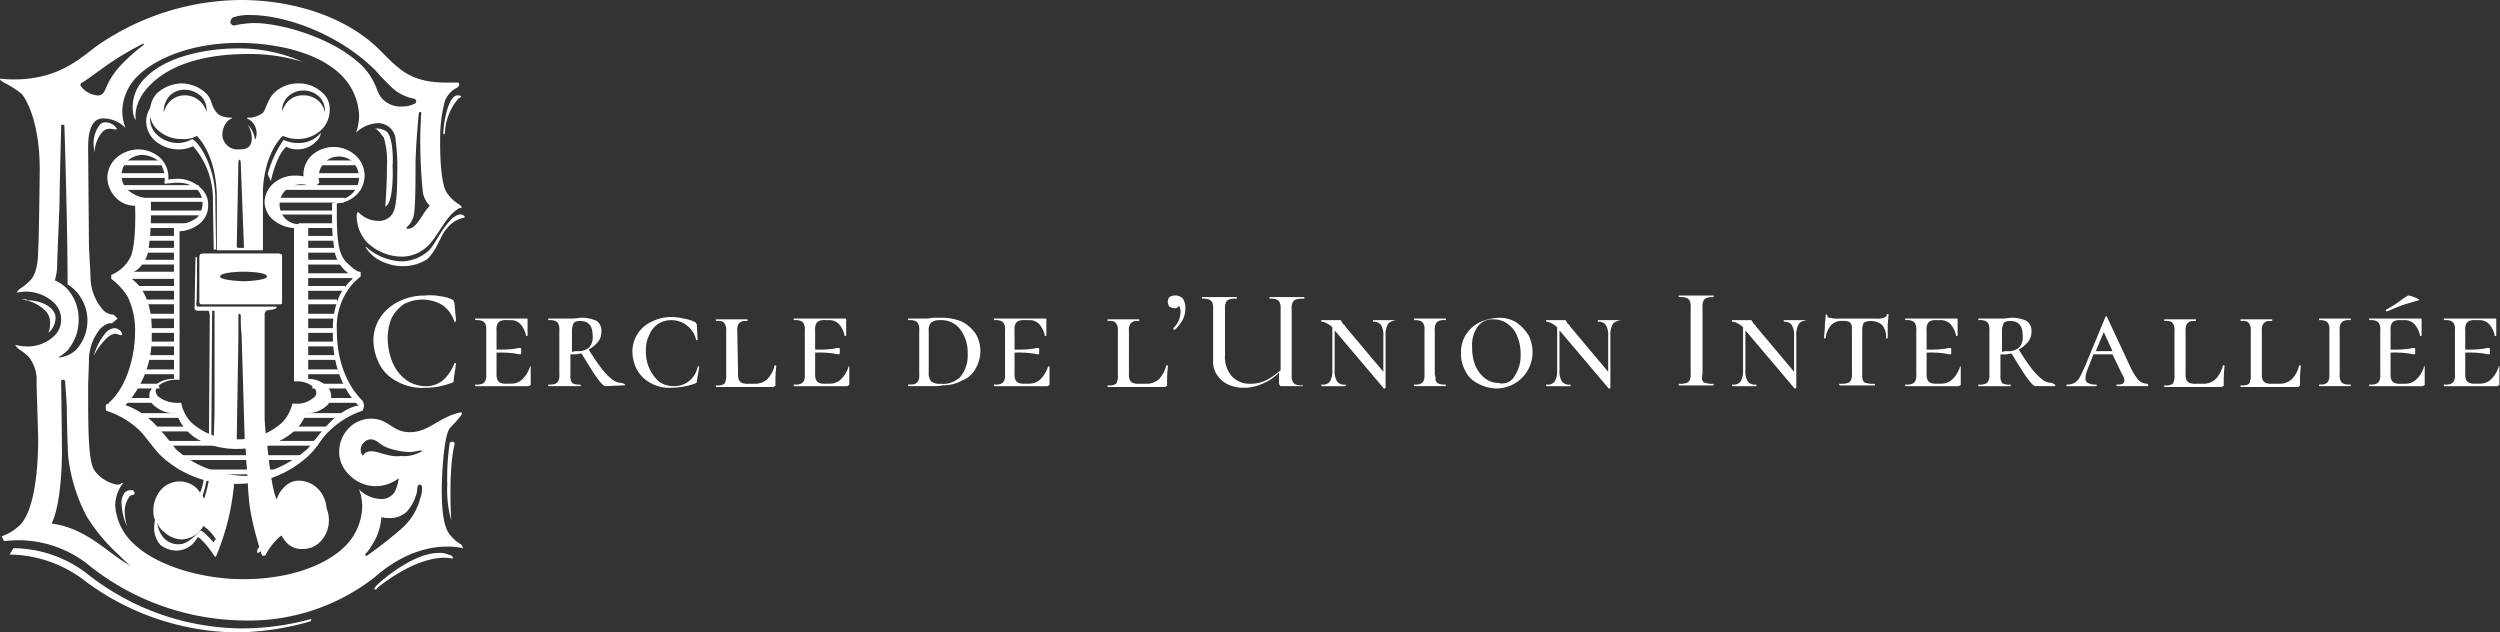 <svg id="D_x5F_NAV" xmlns="http://www.w3.org/2000/svg" width="307.943" height="77.897" viewBox="0 0 307.943 77.897">
  <rect x="0" y="0" width="307.943" height="77.897" fill="#333333" stroke="none"/>
  <g id="Groupe_263" data-name="Groupe 263" transform="translate(45.994 36.364)">
    <path id="Tracé_345" data-name="Tracé 345" d="M55.318,37.3a3.837,3.837,0,0,1,1.37.391.21.21,0,0,1,.2.2c0,.1.1.1.1.294l.2,2.153-.1.1h-.1a3.993,3.993,0,0,0-1.468-2.055,4.842,4.842,0,0,0-4.8-.1,4.871,4.871,0,0,0-1.468,1.664,6.411,6.411,0,0,0-.489,2.447,7.975,7.975,0,0,0,.587,3.034,5.314,5.314,0,0,0,1.664,2.153,4.218,4.218,0,0,0,2.349.783,3.335,3.335,0,0,0,2.153-.685,5.221,5.221,0,0,0,1.468-2.153h.2l-.294,2.055c0,.2,0,.294-.1.294a.342.342,0,0,1-.2.1,9.142,9.142,0,0,1-3.327.587,6.261,6.261,0,0,1-3.523-.881,4.813,4.813,0,0,1-2.055-2.153A6.666,6.666,0,0,1,47,42.777a5.178,5.178,0,0,1,.881-2.936,5.754,5.754,0,0,1,2.349-1.957,6.959,6.959,0,0,1,3.132-.685A6.244,6.244,0,0,1,55.318,37.3Z" transform="translate(-47 -37.159)" fill="#fff"/>
    <path id="Tracé_346" data-name="Tracé 346" d="M66.65,45.972h0v2.153c0,.1,0,.2-.1.2a.342.342,0,0,1-.2.1H59.9a.1.1,0,0,1-.1-.1c0-.1,0-.1.1-.1a1.683,1.683,0,0,0,.783-.1.764.764,0,0,0,.391-.391,1.682,1.682,0,0,0,.1-.783V41.568a1.682,1.682,0,0,0-.1-.783.764.764,0,0,0-.391-.391,1.683,1.683,0,0,0-.783-.1.1.1,0,0,1-.1-.1c0-.1,0-.1.1-.1h6.165c.1,0,.2,0,.2.1v1.957a.1.1,0,0,1-.1.1c-.1,0-.1,0-.1-.1a3.022,3.022,0,0,0-.685-1.37,1.62,1.62,0,0,0-1.272-.489h-.391a1.682,1.682,0,0,0-.783.1.764.764,0,0,0-.391.391,1.682,1.682,0,0,0-.1.783v2.349a13.234,13.234,0,0,0,2.251-.1,3.129,3.129,0,0,1,.685-.1c.1,0,.1.1.1.391s0,.391-.1.391a3.128,3.128,0,0,1-.685-.1,12.614,12.614,0,0,0-2.251-.1v2.544a1.908,1.908,0,0,0,.1.783.764.764,0,0,0,.391.391,1.682,1.682,0,0,0,.783.1H64.3a1.932,1.932,0,0,0,1.37-.587,3.685,3.685,0,0,0,.881-1.468A.1.1,0,0,1,66.65,45.972Z" transform="translate(-47.274 -37.222)" fill="#fff"/>
    <path id="Tracé_347" data-name="Tracé 347" d="M78.492,48.318h0l-2.447.1c-.2,0-.587-.391-1.076-1.076S73.893,45.676,73.11,44.4c-.294,0-.489.1-.783.1H71.74v2.544a1.682,1.682,0,0,0,.1.783q.147.294.294.294a1.682,1.682,0,0,0,.783.1.1.1,0,0,1,.1.1c0,.1,0,.1-.1.1H69.1a.1.1,0,0,1-.1-.1c0-.1,0-.1.1-.1a1.682,1.682,0,0,0,.783-.1.764.764,0,0,0,.391-.391,1.683,1.683,0,0,0,.1-.783V41.566a1.683,1.683,0,0,0-.1-.783.764.764,0,0,0-.391-.391,1.682,1.682,0,0,0-.783-.1.1.1,0,0,1-.1-.1c0-.1,0-.1.1-.1h2.936c.391,0,.783-.1,1.076-.1a4.394,4.394,0,0,1,1.859.391,1.454,1.454,0,0,1,.587,1.272,1.967,1.967,0,0,1-.391,1.272,3.916,3.916,0,0,1-1.174.979,25.338,25.338,0,0,0,1.664,2.447,7.719,7.719,0,0,0,1.272,1.272,1.881,1.881,0,0,0,1.174.391C78.492,48.22,78.492,48.22,78.492,48.318ZM72.621,44.11a2.026,2.026,0,0,0,1.468-.489,1.913,1.913,0,0,0,.391-1.37c0-1.272-.489-1.859-1.566-1.859-.391,0-.685.1-.783.294a2.1,2.1,0,0,0-.2.979v2.544A1.665,1.665,0,0,1,72.621,44.11Z" transform="translate(-47.471 -37.219)" fill="#fff"/>
    <path id="Tracé_348" data-name="Tracé 348" d="M85.961,40.1a4.845,4.845,0,0,1,1.272.391c.1,0,.1.1.2.1a.3.3,0,0,0,.1.2l.1,1.859a.1.1,0,0,1-.1.1c-.1,0-.1,0-.1-.1A3.119,3.119,0,0,0,84.3,40.291a2.957,2.957,0,0,0-1.566.489,3.074,3.074,0,0,0-1.076,1.37,4.121,4.121,0,0,0-.391,1.957,4.813,4.813,0,0,0,.391,2.055,5.117,5.117,0,0,0,1.174,1.664,3.105,3.105,0,0,0,1.957.587,2.882,2.882,0,0,0,2.838-2.349l.1-.1c.1,0,.1,0,.1.1l-.294,1.761c0,.1,0,.2-.1.2a.342.342,0,0,1-.2.1,9.092,9.092,0,0,1-2.838.489,4.754,4.754,0,0,1-2.74-.685,4.222,4.222,0,0,1-1.566-1.664,5.259,5.259,0,0,1-.489-2.055,4.026,4.026,0,0,1,2.349-3.719A5.305,5.305,0,0,1,84.4,39.9,7.606,7.606,0,0,1,85.961,40.1Z" transform="translate(-47.697 -37.217)" fill="#fff"/>
    <path id="Tracé_349" data-name="Tracé 349" d="M92.84,46.855a1.907,1.907,0,0,0,.1.783.764.764,0,0,0,.391.391,1.908,1.908,0,0,0,.783.1H94.9a2.222,2.222,0,0,0,1.566-.587,3.848,3.848,0,0,0,.881-1.664s0-.1.1,0c.1,0,.1,0,.1.1a16.588,16.588,0,0,0-.1,2.251c0,.1,0,.2-.1.2a.342.342,0,0,1-.2.1H90.2a.1.1,0,0,1-.1-.1c0-.1,0-.1.1-.1a1.682,1.682,0,0,0,.783-.1c.2-.1.294-.2.294-.391a1.682,1.682,0,0,0,.1-.783V41.668a1.682,1.682,0,0,0-.1-.783,1.351,1.351,0,0,0-.294-.391,1.682,1.682,0,0,0-.783-.1.1.1,0,0,1-.1-.1c0-.1,0-.1.1-.1h3.817v.2c-.391,0-.685,0-.783.1a.764.764,0,0,0-.391.391,1.682,1.682,0,0,0-.1.783l.1,5.187Z" transform="translate(-47.922 -37.224)" fill="#fff"/>
    <path id="Tracé_350" data-name="Tracé 350" d="M106.75,45.972h0v2.153c0,.1,0,.2-.1.2a.342.342,0,0,1-.2.1H100a.1.1,0,0,1-.1-.1c0-.1,0-.1.1-.1a1.683,1.683,0,0,0,.783-.1.764.764,0,0,0,.391-.391,1.682,1.682,0,0,0,.1-.783V41.568a1.682,1.682,0,0,0-.1-.783.764.764,0,0,0-.391-.391,1.683,1.683,0,0,0-.783-.1.1.1,0,0,1-.1-.1c0-.1,0-.1.1-.1h6.165c.1,0,.2,0,.2.1v1.957a.1.1,0,0,1-.1.1c-.1,0-.1,0-.1-.1a3.022,3.022,0,0,0-.685-1.37,1.62,1.62,0,0,0-1.272-.489h-.391a1.683,1.683,0,0,0-.783.1.764.764,0,0,0-.391.391,1.682,1.682,0,0,0-.1.783v2.349a13.234,13.234,0,0,0,2.251-.1,3.128,3.128,0,0,1,.685-.1c.1,0,.1.1.1.391s0,.391-.1.391a3.128,3.128,0,0,1-.685-.1,12.614,12.614,0,0,0-2.251-.1v2.544a1.908,1.908,0,0,0,.1.783.764.764,0,0,0,.391.391,1.682,1.682,0,0,0,.783.1h.587a1.932,1.932,0,0,0,1.37-.587,3.685,3.685,0,0,0,.881-1.468C106.652,45.972,106.652,45.972,106.75,45.972Z" transform="translate(-48.132 -37.222)" fill="#fff"/>
    <path id="Tracé_351" data-name="Tracé 351" d="M117.432,48.416H114.4a.1.1,0,0,1-.1-.1c0-.1,0-.1.1-.1.391,0,.685,0,.783-.1a.764.764,0,0,0,.391-.391,1.682,1.682,0,0,0,.1-.783V41.566a1.682,1.682,0,0,0-.1-.783.764.764,0,0,0-.391-.391,1.682,1.682,0,0,0-.783-.1.1.1,0,0,1-.1-.1c0-.1,0-.1.1-.1h1.859a4.014,4.014,0,0,0,1.076-.1h1.076a6.545,6.545,0,0,1,2.544.489,4.871,4.871,0,0,1,1.664,1.468,4.241,4.241,0,0,1,0,4.306,3.073,3.073,0,0,1-1.664,1.468,4.649,4.649,0,0,1-2.349.587A4.387,4.387,0,0,1,117.432,48.416Zm3.327-1.174a4.108,4.108,0,0,0,.881-2.838,4.756,4.756,0,0,0-.881-2.936,2.908,2.908,0,0,0-2.544-1.174,1.574,1.574,0,0,0-1.076.294,1.3,1.3,0,0,0-.294.979v5.187a1.574,1.574,0,0,0,.294,1.076,1.7,1.7,0,0,0,1.174.294A2.923,2.923,0,0,0,120.759,47.242Z" transform="translate(-48.44 -37.219)" fill="#fff"/>
    <path id="Tracé_352" data-name="Tracé 352" d="M131.95,45.972h0v2.153c0,.1,0,.2-.1.2a.342.342,0,0,1-.2.1H125.2a.1.1,0,0,1-.1-.1c0-.1,0-.1.1-.1a1.683,1.683,0,0,0,.783-.1.764.764,0,0,0,.391-.391,1.683,1.683,0,0,0,.1-.783V41.568a1.683,1.683,0,0,0-.1-.783.764.764,0,0,0-.391-.391,1.683,1.683,0,0,0-.783-.1.1.1,0,0,1-.1-.1c0-.1,0-.1.1-.1h6.165c.1,0,.2,0,.2.1v1.957a.1.1,0,0,1-.1.1c-.1,0-.1,0-.1-.1a3.023,3.023,0,0,0-.685-1.37,1.62,1.62,0,0,0-1.272-.489h-.489a1.683,1.683,0,0,0-.783.1.764.764,0,0,0-.391.391,1.683,1.683,0,0,0-.1.783v2.349a13.234,13.234,0,0,0,2.251-.1,3.128,3.128,0,0,1,.685-.1c.1,0,.1.1.1.391s0,.391-.1.391a3.128,3.128,0,0,1-.685-.1,12.614,12.614,0,0,0-2.251-.1v2.544a1.908,1.908,0,0,0,.1.783.764.764,0,0,0,.391.391,1.682,1.682,0,0,0,.783.1h.587a1.932,1.932,0,0,0,1.37-.587,3.685,3.685,0,0,0,.881-1.468C131.852,45.972,131.852,45.972,131.95,45.972Z" transform="translate(-48.671 -37.222)" fill="#fff"/>
    <path id="Tracé_353" data-name="Tracé 353" d="M142.042,46.855a1.907,1.907,0,0,0,.1.783.764.764,0,0,0,.391.391,1.908,1.908,0,0,0,.783.1h.881a2.222,2.222,0,0,0,1.566-.587,3.848,3.848,0,0,0,.881-1.664s0-.1.1,0c.1,0,.1,0,.1.1a16.585,16.585,0,0,0-.1,2.251c0,.1,0,.2-.1.2a.342.342,0,0,1-.2.1H139.5a.1.1,0,0,1-.1-.1c0-.1,0-.1.1-.1a1.683,1.683,0,0,0,.783-.1c.2-.1.294-.2.294-.391a1.683,1.683,0,0,0,.1-.783V41.668a1.683,1.683,0,0,0-.1-.783,1.352,1.352,0,0,0-.294-.391,1.682,1.682,0,0,0-.783-.1.1.1,0,0,1-.1-.1c0-.1,0-.1.1-.1h3.817v.2c-.391,0-.685,0-.783.1a.764.764,0,0,0-.391.391,1.682,1.682,0,0,0-.1.783Z" transform="translate(-48.977 -37.224)" fill="#fff"/>
    <path id="Tracé_354" data-name="Tracé 354" d="M148.859,37.591a2.087,2.087,0,0,1,.294,1.174,3.126,3.126,0,0,1-.294,1.37,5.549,5.549,0,0,1-.979,1.272h-.1a.1.1,0,0,1-.1-.1v-.1a2.816,2.816,0,0,0,.881-2.055,1.14,1.14,0,0,0-.2-.685.592.592,0,0,1-.587.294,1.391,1.391,0,0,1-.587-.2.979.979,0,0,1,0-1.174,1.414,1.414,0,0,1,.685-.2A1.3,1.3,0,0,1,148.859,37.591Z" transform="translate(-49.139 -37.159)" fill="#fff"/>
    <path id="Tracé_355" data-name="Tracé 355" d="M163.728,48.263c0,.1,0,.1-.1.1h-2.447c-.2,0-.294,0-.294-.1a.428.428,0,0,1-.1-.294V46.7a6.277,6.277,0,0,1-2.055,1.37,5.333,5.333,0,0,1-2.153.489,4.539,4.539,0,0,1-2.055-.391,3.254,3.254,0,0,1-1.37-1.174,2.954,2.954,0,0,1-.489-1.859V38.868a1.682,1.682,0,0,0-.1-.783.764.764,0,0,0-.391-.391,2.172,2.172,0,0,0-.881-.1v-.2h4.208a.1.1,0,0,1,.1.1c0,.1,0,.1-.1.1a2.172,2.172,0,0,0-.881.1.764.764,0,0,0-.391.391,1.682,1.682,0,0,0-.1.783v5.676a3.589,3.589,0,0,0,.881,2.642,2.948,2.948,0,0,0,2.251.881,4.241,4.241,0,0,0,1.859-.391,9.021,9.021,0,0,0,1.859-1.272V38.868a1.681,1.681,0,0,0-.1-.783.764.764,0,0,0-.391-.391,2.172,2.172,0,0,0-.881-.1v-.2h4.208a.1.1,0,0,1,.1.1c0,.1,0,.1-.1.1a2.727,2.727,0,0,0-.979.1.764.764,0,0,0-.391.391,1.683,1.683,0,0,0-.1.783V46.99a1.683,1.683,0,0,0,.1.783.764.764,0,0,0,.391.391,2.172,2.172,0,0,0,.881.1Z" transform="translate(-49.231 -37.164)" fill="#fff"/>
    <path id="Tracé_356" data-name="Tracé 356" d="M175.5,40.3h0c-.489.1-.783.2-.979.489a2.592,2.592,0,0,0-.294,1.37v6.459l-.1.1h-.1l-5.969-7.046-.1-.1v4.893a2.369,2.369,0,0,0,.294,1.37,1.031,1.031,0,0,0,.979.391.1.1,0,0,1,.1.1c0,.1,0,.1-.1.1H166.4a.1.1,0,0,1-.1-.1c0-.1,0-.1.1-.1a1.031,1.031,0,0,0,.979-.391,2.592,2.592,0,0,0,.294-1.37V41.178a2.259,2.259,0,0,0-.685-.489,1.391,1.391,0,0,0-.587-.2.1.1,0,0,1-.1-.1c0-.1,0-.1.1-.1h2.153c.1,0,.2,0,.2.1.1.1.1.2.2.294,0,.1.1.1.2.2s.1.2.2.294l4.6,5.48v-4.4a2.368,2.368,0,0,0-.294-1.37,1.031,1.031,0,0,0-.979-.391v-.2H175.5Z" transform="translate(-49.552 -37.223)" fill="#fff"/>
    <path id="Tracé_357" data-name="Tracé 357" d="M180.642,47.733a.764.764,0,0,0,.391.391,1.908,1.908,0,0,0,.783.1.1.1,0,0,1,.1.1c0,.1,0,.1-.1.1H178v-.2c.391,0,.685,0,.783-.1a.764.764,0,0,0,.391-.391,1.683,1.683,0,0,0,.1-.783V41.568a1.683,1.683,0,0,0-.1-.783.764.764,0,0,0-.391-.391,1.908,1.908,0,0,0-.783-.1v-.2h3.817a.1.1,0,0,1,.1.1c0,.1,0,.1-.1.1a1.683,1.683,0,0,0-.783.1.764.764,0,0,0-.391.391,1.682,1.682,0,0,0-.1.783V46.95A2.754,2.754,0,0,1,180.642,47.733Z" transform="translate(-49.803 -37.222)" fill="#fff"/>
    <path id="Tracé_358" data-name="Tracé 358" d="M185.857,48.025a3.247,3.247,0,0,1-1.468-1.566,4.1,4.1,0,0,1-.489-2.153,3.9,3.9,0,0,1,.685-2.349,4.189,4.189,0,0,1,1.761-1.468A6.216,6.216,0,0,1,188.6,40a3.946,3.946,0,0,1,2.153.587,5.6,5.6,0,0,1,1.468,1.566,4.883,4.883,0,0,1,.489,2.055,4.464,4.464,0,0,1-2.251,3.914,4.649,4.649,0,0,1-2.349.587A5.087,5.087,0,0,1,185.857,48.025Zm4.6-.783a4.556,4.556,0,0,0,.783-2.74,5.266,5.266,0,0,0-.391-2.153,3.183,3.183,0,0,0-1.174-1.566,2.733,2.733,0,0,0-1.762-.587,2.214,2.214,0,0,0-1.957.881,3.937,3.937,0,0,0-.685,2.544,5.742,5.742,0,0,0,.391,2.251,3.893,3.893,0,0,0,1.174,1.566,2.657,2.657,0,0,0,1.664.587A1.718,1.718,0,0,0,190.457,47.242Z" transform="translate(-49.929 -37.219)" fill="#fff"/>
    <path id="Tracé_359" data-name="Tracé 359" d="M203.8,40.3h0c-.489.1-.783.2-.979.489a2.592,2.592,0,0,0-.294,1.37v6.459l-.1.1h-.1l-5.969-7.046-.1-.1v4.893a2.368,2.368,0,0,0,.294,1.37,1.03,1.03,0,0,0,.979.391.1.1,0,0,1,.1.1c0,.1,0,.1-.1.1H194.7a.1.1,0,0,1-.1-.1c0-.1,0-.1.1-.1a1.031,1.031,0,0,0,.979-.391,2.592,2.592,0,0,0,.294-1.37V41.178a2.26,2.26,0,0,0-.685-.489,1.391,1.391,0,0,0-.587-.2.1.1,0,0,1-.1-.1c0-.1,0-.1.1-.1h2.153c.1,0,.2,0,.2.1.1.1.1.2.2.294,0,.1.1.1.2.2s.1.2.2.294l4.6,5.48v-4.4a2.368,2.368,0,0,0-.294-1.37,1.03,1.03,0,0,0-.979-.391v-.2H203.8Z" transform="translate(-50.158 -37.223)" fill="#fff"/>
    <path id="Tracé_360" data-name="Tracé 360" d="M214.236,47.671c.1.2.2.294.391.294a2.455,2.455,0,0,0,.979.1v.2H211.3v-.2a2.727,2.727,0,0,0,.979-.1.764.764,0,0,0,.391-.391,1.682,1.682,0,0,0,.1-.783V38.668a1.682,1.682,0,0,0-.1-.783.764.764,0,0,0-.391-.391,2.455,2.455,0,0,0-.979-.1v-.2h4.306v.2a2.172,2.172,0,0,0-.881.1.764.764,0,0,0-.391.391,1.682,1.682,0,0,0-.1.783V46.79Q214.089,47.524,214.236,47.671Z" transform="translate(-50.515 -37.159)" fill="#fff"/>
    <path id="Tracé_361" data-name="Tracé 361" d="M227.2,40.3h0c-.489.1-.783.2-.979.489a2.592,2.592,0,0,0-.294,1.37v6.459l-.1.1h-.1l-5.969-7.046-.1-.1v4.893a2.368,2.368,0,0,0,.294,1.37,1.03,1.03,0,0,0,.979.391.1.1,0,0,1,.1.1c0,.1,0,.1-.1.1H218.1a.1.1,0,0,1-.1-.1c0-.1,0-.1.1-.1a1.031,1.031,0,0,0,.979-.391,2.592,2.592,0,0,0,.294-1.37V41.178a2.26,2.26,0,0,0-.685-.489,1.391,1.391,0,0,0-.587-.2.1.1,0,0,1-.1-.1c0-.1,0-.1.1-.1h2.153c.1,0,.2,0,.2.1.1.1.1.2.2.294,0,.1.1.1.2.2s.1.2.2.294l4.6,5.48v-4.4a2.368,2.368,0,0,0-.294-1.37,1.03,1.03,0,0,0-.979-.391v-.2H227.2Z" transform="translate(-50.659 -37.223)" fill="#fff"/>
    <path id="Tracé_362" data-name="Tracé 362" d="M230.481,40.87a2.917,2.917,0,0,0-.685,1.566.1.1,0,0,1-.1.1c-.1,0-.1,0-.1-.1,0-.391.1-.881.1-1.37,0-.587.1-.979.1-1.37,0-.1,0-.1.1-.1s.1,0,.1.1a.259.259,0,0,0,.294.294c.2,0,.391.1.685.1h4.991a2.455,2.455,0,0,0,.979-.1c.2-.1.391-.2.391-.391l.1-.1a.1.1,0,0,1,.1.1c0,.391-.1.881-.1,1.468v1.37a.1.1,0,0,1-.1.1c-.1,0-.1,0-.1-.1a2.3,2.3,0,0,0-.489-1.566,2.131,2.131,0,0,0-2.251-.294,2.1,2.1,0,0,0-.2.979v5.382a1.683,1.683,0,0,0,.1.783c.1.2.2.294.391.294a2.455,2.455,0,0,0,.979.1.1.1,0,0,1,.1.1c0,.1,0,.1-.1.1h-4.208a.1.1,0,0,1-.1-.1c0-.1,0-.1.1-.1a2.727,2.727,0,0,0,.979-.1.764.764,0,0,0,.391-.391,1.683,1.683,0,0,0,.1-.783V41.457c0-.294,0-.587-.1-.685q-.147-.294-.294-.294a1.451,1.451,0,0,0-.685-.1A1.869,1.869,0,0,0,230.481,40.87Z" transform="translate(-50.907 -37.209)" fill="#fff"/>
    <path id="Tracé_363" data-name="Tracé 363" d="M246.65,45.972h0v2.153c0,.1,0,.2-.1.2a.342.342,0,0,1-.2.1H239.9a.1.1,0,0,1-.1-.1c0-.1,0-.1.1-.1a1.682,1.682,0,0,0,.783-.1.764.764,0,0,0,.391-.391,1.682,1.682,0,0,0,.1-.783V41.568a1.682,1.682,0,0,0-.1-.783.764.764,0,0,0-.391-.391,1.682,1.682,0,0,0-.783-.1.1.1,0,0,1-.1-.1c0-.1,0-.1.1-.1h6.165c.1,0,.2,0,.2.1v1.957a.1.1,0,0,1-.1.1c-.1,0-.1,0-.1-.1a3.023,3.023,0,0,0-.685-1.37,1.62,1.62,0,0,0-1.272-.489h-.391a1.683,1.683,0,0,0-.783.1.764.764,0,0,0-.391.391,1.682,1.682,0,0,0-.1.783v2.349a13.233,13.233,0,0,0,2.251-.1,3.129,3.129,0,0,1,.685-.1c.1,0,.1.1.1.391s0,.391-.1.391a3.128,3.128,0,0,1-.685-.1,12.614,12.614,0,0,0-2.251-.1v2.544a1.907,1.907,0,0,0,.1.783.764.764,0,0,0,.391.391,1.682,1.682,0,0,0,.783.1h.587a1.932,1.932,0,0,0,1.37-.587,3.685,3.685,0,0,0,.881-1.468A.1.1,0,0,1,246.65,45.972Z" transform="translate(-51.125 -37.222)" fill="#fff"/>
    <path id="Tracé_364" data-name="Tracé 364" d="M258.492,48.318c0,.1,0,.1-.1.1h-2.349c-.2,0-.587-.391-1.076-1.076s-1.076-1.664-1.859-2.936c-.294,0-.489.1-.783.1h-.587v2.544a1.682,1.682,0,0,0,.1.783q.147.294.294.294a1.683,1.683,0,0,0,.783.1.1.1,0,0,1,.1.1c0,.1,0,.1-.1.1H249.1a.1.1,0,0,1-.1-.1c0-.1,0-.1.1-.1a1.682,1.682,0,0,0,.783-.1.764.764,0,0,0,.391-.391,1.683,1.683,0,0,0,.1-.783V41.566a1.683,1.683,0,0,0-.1-.783.764.764,0,0,0-.391-.391,1.682,1.682,0,0,0-.783-.1.1.1,0,0,1-.1-.1c0-.1,0-.1.1-.1h2.936c.391,0,.783-.1,1.076-.1a4.394,4.394,0,0,1,1.859.391,1.454,1.454,0,0,1,.587,1.272,1.967,1.967,0,0,1-.391,1.272,3.916,3.916,0,0,1-1.174.979,25.34,25.34,0,0,0,1.664,2.447,7.72,7.72,0,0,0,1.272,1.272,1.881,1.881,0,0,0,1.174.391C258.395,48.22,258.492,48.22,258.492,48.318Zm-5.872-4.208a2.026,2.026,0,0,0,1.468-.489,1.913,1.913,0,0,0,.391-1.37c0-1.272-.489-1.859-1.566-1.859-.391,0-.685.1-.783.294a2.106,2.106,0,0,0-.2.979v2.544A1.666,1.666,0,0,1,252.621,44.11Z" transform="translate(-51.322 -37.219)" fill="#fff"/>
    <path id="Tracé_365" data-name="Tracé 365" d="M270.18,48.314c0,.1,0,.1-.1.1h-3.719a.1.1,0,0,1-.1-.1c0-.1,0-.1.1-.1a1.451,1.451,0,0,0,.685-.1.509.509,0,0,0,.2-.391,1.562,1.562,0,0,0-.294-.783L265.776,44.5h-2.349l-.685,1.761a3.384,3.384,0,0,0-.294,1.174.592.592,0,0,0,.294.587,2.105,2.105,0,0,0,.979.2c.1,0,.1,0,.1.1s0,.1-.1.1H260.2c-.1,0-.1,0-.1-.1s0-.1.1-.1a1.954,1.954,0,0,0,.881-.2,1.662,1.662,0,0,0,.587-.587c.2-.294.391-.783.685-1.37L264.9,39.9l.1-.1c.1,0,.1,0,.1.1l2.838,6.067a7.363,7.363,0,0,0,.783,1.37,1.661,1.661,0,0,0,.587.587,1.844,1.844,0,0,0,.783.2C270.18,48.216,270.18,48.216,270.18,48.314Zm-4.4-4.208L264.7,41.757l-.979,2.349Z" transform="translate(-51.559 -37.215)" fill="#fff"/>
    <path id="Tracé_366" data-name="Tracé 366" d="M275.042,46.855a1.908,1.908,0,0,0,.1.783.764.764,0,0,0,.391.391,1.908,1.908,0,0,0,.783.1h.881a2.222,2.222,0,0,0,1.566-.587,3.847,3.847,0,0,0,.881-1.664s0-.1.1,0c.1,0,.1,0,.1.1a16.59,16.59,0,0,0-.1,2.251c0,.1,0,.2-.1.2a.342.342,0,0,1-.2.1H272.5a.1.1,0,0,1-.1-.1c0-.1,0-.1.1-.1a1.682,1.682,0,0,0,.783-.1c.2-.1.294-.2.294-.391a1.683,1.683,0,0,0,.1-.783V41.668a1.683,1.683,0,0,0-.1-.783,1.352,1.352,0,0,0-.294-.391,1.682,1.682,0,0,0-.783-.1.1.1,0,0,1-.1-.1c0-.1,0-.1.1-.1h3.817v.2c-.391,0-.685,0-.783.1a.764.764,0,0,0-.391.391,1.683,1.683,0,0,0-.1.783v5.187Z" transform="translate(-51.822 -37.224)" fill="#fff"/>
    <path id="Tracé_367" data-name="Tracé 367" d="M284.642,46.855a1.908,1.908,0,0,0,.1.783.765.765,0,0,0,.391.391,1.908,1.908,0,0,0,.783.1h.881a2.222,2.222,0,0,0,1.566-.587,3.847,3.847,0,0,0,.881-1.664s0-.1.1,0c.1,0,.1,0,.1.1a16.58,16.58,0,0,0-.1,2.251c0,.1,0,.2-.1.2a.342.342,0,0,1-.2.1H282.1a.1.1,0,0,1-.1-.1c0-.1,0-.1.1-.1a1.682,1.682,0,0,0,.783-.1c.2-.1.294-.2.294-.391a1.681,1.681,0,0,0,.1-.783V41.668a1.681,1.681,0,0,0-.1-.783,1.351,1.351,0,0,0-.294-.391,1.682,1.682,0,0,0-.783-.1.1.1,0,0,1-.1-.1c0-.1,0-.1.1-.1h3.817v.2c-.391,0-.685,0-.783.1a.764.764,0,0,0-.391.391,1.682,1.682,0,0,0-.1.783v5.187Z" transform="translate(-52.028 -37.224)" fill="#fff"/>
    <path id="Tracé_368" data-name="Tracé 368" d="M294.542,47.733a.764.764,0,0,0,.391.391,1.908,1.908,0,0,0,.783.1.1.1,0,0,1,.1.1c0,.1,0,.1-.1.1H291.9v-.2c.391,0,.685,0,.783-.1a.764.764,0,0,0,.391-.391,1.682,1.682,0,0,0,.1-.783V41.568a1.682,1.682,0,0,0-.1-.783.764.764,0,0,0-.391-.391,1.908,1.908,0,0,0-.783-.1v-.2h3.817a.1.1,0,0,1,.1.1c0,.1,0,.1-.1.1a1.683,1.683,0,0,0-.783.1.764.764,0,0,0-.391.391,1.683,1.683,0,0,0-.1.783V46.95A1.683,1.683,0,0,0,294.542,47.733Z" transform="translate(-52.24 -37.222)" fill="#fff"/>
    <path id="Tracé_369" data-name="Tracé 369" d="M305.05,45.91h0v2.153c0,.1,0,.2-.1.2a.342.342,0,0,1-.2.1H298.3a.1.1,0,0,1-.1-.1c0-.1,0-.1.1-.1a1.682,1.682,0,0,0,.783-.1.764.764,0,0,0,.391-.391,1.683,1.683,0,0,0,.1-.783V41.506a1.683,1.683,0,0,0-.1-.783.764.764,0,0,0-.391-.391,1.682,1.682,0,0,0-.783-.1.1.1,0,0,1-.1-.1c0-.1,0-.1.1-.1h6.165c.1,0,.2,0,.2.1v1.957a.1.1,0,0,1-.1.1c-.1,0-.1,0-.1-.1a3.022,3.022,0,0,0-.685-1.37,1.62,1.62,0,0,0-1.272-.489h-.391a1.682,1.682,0,0,0-.783.1.764.764,0,0,0-.391.391,1.682,1.682,0,0,0-.1.783v2.349a13.234,13.234,0,0,0,2.251-.1,3.128,3.128,0,0,1,.685-.1c.1,0,.1.1.1.391s0,.391-.1.391a3.128,3.128,0,0,1-.685-.1,12.614,12.614,0,0,0-2.251-.1V46.79a1.907,1.907,0,0,0,.1.783.764.764,0,0,0,.391.391,1.682,1.682,0,0,0,.783.1h.587a1.932,1.932,0,0,0,1.37-.587,3.685,3.685,0,0,0,.881-1.468C304.952,45.91,304.952,45.91,305.05,45.91Zm-4.7-6.752h0a.3.3,0,0,1-.1-.2,12.79,12.79,0,0,0,1.859-1.174A6.642,6.642,0,0,1,303,37.2a1.309,1.309,0,0,1,.489.1,4.771,4.771,0,0,1,.685.294c.2.1.294.2.1.2-.685.2-1.37.391-1.957.587s-1.174.489-1.957.783Z" transform="translate(-52.374 -37.159)" fill="#fff"/>
    <path id="Tracé_370" data-name="Tracé 370" d="M314.45,45.972h0v2.153c0,.1,0,.2-.1.2a.342.342,0,0,1-.2.1H307.7a.1.1,0,0,1-.1-.1c0-.1,0-.1.1-.1a1.683,1.683,0,0,0,.783-.1.764.764,0,0,0,.391-.391,1.683,1.683,0,0,0,.1-.783V41.568a1.683,1.683,0,0,0-.1-.783.764.764,0,0,0-.391-.391,1.683,1.683,0,0,0-.783-.1.1.1,0,0,1-.1-.1c0-.1,0-.1.1-.1h6.165c.1,0,.2,0,.2.1v1.957a.1.1,0,0,1-.1.1c-.1,0-.1,0-.1-.1a3.021,3.021,0,0,0-.685-1.37,1.62,1.62,0,0,0-1.272-.489h-.391a1.682,1.682,0,0,0-.783.1.764.764,0,0,0-.391.391,1.683,1.683,0,0,0-.1.783v2.349a13.232,13.232,0,0,0,2.251-.1,3.129,3.129,0,0,1,.685-.1c.1,0,.1.1.1.391s0,.391-.1.391a3.128,3.128,0,0,1-.685-.1,12.613,12.613,0,0,0-2.251-.1v2.544a1.908,1.908,0,0,0,.1.783.764.764,0,0,0,.391.391,1.682,1.682,0,0,0,.783.1h.587a1.932,1.932,0,0,0,1.37-.587,3.685,3.685,0,0,0,.881-1.468C314.352,45.972,314.352,45.972,314.45,45.972Z" transform="translate(-52.575 -37.222)" fill="#fff"/>
  </g>
  <g id="Groupe_272" data-name="Groupe 272">
    <path id="Tracé_371" data-name="Tracé 371" d="M29.52,6.1c-3.229,0-8.416.783-11.156,3.523A5.01,5.01,0,0,0,16.7,13.244c0,1.37.391,1.664.391,1.664s-.489-2.153,1.859-4.4C21.3,8.155,25.41,6.785,30.89,6.785a21.813,21.813,0,0,1,6.752.979A18.863,18.863,0,0,0,29.52,6.1Z" transform="translate(-0.357 -0.131)" fill="#fff" fill-rule="evenodd"/>
    <path id="Tracé_372" data-name="Tracé 372" d="M13.268,15.4a.875.875,0,0,0-.783.391,3.65,3.65,0,0,0-.685,2.544c0,.2.1.783.1.783a4.007,4.007,0,0,1,.979-2.544,1.223,1.223,0,0,1,.881-.391,5.518,5.518,0,0,1,.685.1s.2,0,.2-.1A1.643,1.643,0,0,0,13.268,15.4Z" transform="translate(-0.252 -0.329)" fill="#fff" fill-rule="evenodd"/>
    <path id="Tracé_373" data-name="Tracé 373" d="M14.344,41.3a1.7,1.7,0,0,0-1.076.587A7.427,7.427,0,0,0,11.8,44.725a7.767,7.767,0,0,1,1.566-2.153,1.979,1.979,0,0,1,1.076-.587,6.237,6.237,0,0,1,.685.2.342.342,0,0,0,.2-.1A1.064,1.064,0,0,0,14.344,41.3Z" transform="translate(-0.252 -0.884)" fill="#fff" fill-rule="evenodd"/>
    <path id="Tracé_374" data-name="Tracé 374" d="M16.376,61.7a1.057,1.057,0,0,0-.685.294,2.063,2.063,0,0,0-.391,1.37,7.879,7.879,0,0,0,.685,2.838,7.42,7.42,0,0,1-.294-1.761,3.105,3.105,0,0,1,.587-1.957c.294-.294.391-.1.587-.294.1-.1,0-.294-.1-.391C16.866,61.7,16.572,61.7,16.376,61.7Z" transform="translate(-0.327 -1.32)" fill="#fff" fill-rule="evenodd"/>
    <path id="Tracé_375" data-name="Tracé 375" d="M55.027,69.6c-3.034,0-6.85,3.229-7.535,3.914A2.172,2.172,0,0,0,47.1,74c0,.1.1.1.2.1s.2-.2.294-.294c.294-.2,4.4-3.621,8.22-3.621a7.588,7.588,0,0,1,.881.1c.1,0,.1,0,.1-.1s-.1-.294-.587-.391A2.479,2.479,0,0,0,55.027,69.6Z" transform="translate(-1.008 -1.489)" fill="#fff" fill-rule="evenodd"/>
    <path id="Tracé_376" data-name="Tracé 376" d="M56.3,60.884a13.786,13.786,0,0,0,.489,4.4s-.391-5.969.391-9.3c.1-.391-.2-.391-.294-.391s-.294.1-.294.2A29.522,29.522,0,0,0,56.3,60.884Z" transform="translate(-1.205 -1.19)" fill="#fff" fill-rule="evenodd"/>
    <path id="Tracé_377" data-name="Tracé 377" d="M50.5,32.774a6.928,6.928,0,0,1-4.4-1.761H46a4.915,4.915,0,0,0,1.174,1.272A6.02,6.02,0,0,0,50.8,33.361a5.468,5.468,0,0,0,2.838-.881C55,31.11,55.2,29.544,56.08,28.664a3.615,3.615,0,0,1,2.055-1.272.1.1,0,0,0,.1-.1s-.1-.294-.587-.294c-.391,0-.783.391-.881.391-1.664,1.664-2.153,3.327-3.034,4.11A5.146,5.146,0,0,1,50.5,32.774Z" transform="translate(-0.984 -0.578)" fill="#fff" fill-rule="evenodd"/>
    <path id="Tracé_378" data-name="Tracé 378" d="M57.561,12c-1.174,0-1.761,3.523-1.761,4.7a.1.1,0,0,0,.1.1.342.342,0,0,0,.1-.2,6.887,6.887,0,0,1,1.664-4.208c.1-.1.294-.1.294-.2C58.051,12.1,57.855,12,57.561,12Z" transform="translate(-1.194 -0.257)" fill="#fff" fill-rule="evenodd"/>
    <path id="Tracé_379" data-name="Tracé 379" d="M49.353,20.7c0-.587.294,4.6-.881,5.089,0-.2.2-2.544.2-4.893a10.389,10.389,0,0,0-.391-3.621c-.1-.1-.783-1.076-1.076-1.076a1.938,1.938,0,0,1,1.468.391C49.647,17.57,49.353,21.484,49.353,20.7Z" transform="translate(-1.01 -0.346)" fill="#fff" fill-rule="evenodd"/>
    <path id="Tracé_380" data-name="Tracé 380" d="M24.794,32.4s-.2-.1-.2.1-.1,6.165-.1,6.165,0,.2.1.2a.483.483,0,0,0,.294.1h1.174s.2,0,.2.1a1.991,1.991,0,0,1,.1.489c0,.2-.1,15.168-.1,15.168l.294.1v-.587l.1-15.266h.294V51.58c0,.294-.1,3.132-.1,3.229a14.642,14.642,0,0,0,2.838.587v-.881s.2-12.037.2-12.526V39.641c0-.1,0-.294.1-.294s.2.1.2.294a18.087,18.087,0,0,0,.1,2.349c0,.1.391,13.211.391,13.309a25.582,25.582,0,0,0,2.642-.587s-.2-1.664-.2-2.74V39.348a.742.742,0,0,1,.2-.391c.2-.1.881-.1.979-.2.1,0,.294-.1.294-.2s0-.1-.2-.1h-9.59a.588.588,0,0,1-.1-.391C24.794,38.075,24.794,32.4,24.794,32.4Z" transform="translate(-0.524 -0.693)" fill="#fff" fill-rule="evenodd"/>
    <path id="Tracé_381" data-name="Tracé 381" d="M37.555,60.4a3.356,3.356,0,0,1,2.251.979,3.694,3.694,0,0,1,1.076,2.642,3.781,3.781,0,0,1-1.076,2.642,2.945,2.945,0,0,1-2.153.881A2.5,2.5,0,0,1,35.5,66.56c-.1-.1-.489-.685-.489-.685a7.66,7.66,0,0,0-1.957,2.447c-.1.1-.2.1-.294-.2S31.1,63.135,31.194,60.3c0-.1-.2-2.447-.294-4.11a25.582,25.582,0,0,1,2.642-.587s.489,5.676,1.174,7.046c.1.1.1-.587.881-1.37A2.475,2.475,0,0,1,37.555,60.4Z" transform="translate(-0.661 -1.19)" fill="#fff" fill-rule="evenodd"/>
    <path id="Tracé_382" data-name="Tracé 382" d="M37.85,61.7a3.356,3.356,0,0,1,2.251.979,3.694,3.694,0,0,1,1.076,2.642A3.781,3.781,0,0,1,40.1,67.958a2.945,2.945,0,0,1-2.153.881A2.5,2.5,0,0,1,35.8,67.86c-.1-.1-.489-.685-.489-.685a7.66,7.66,0,0,0-1.957,2.447c-.294.1-.391.1-.489-.2S31.2,64.435,31.294,61.6c0-.1-.2-2.447-.294-4.11a25.582,25.582,0,0,1,2.642-.587s.489,5.676,1.174,7.046c.1.1.1-.587.881-1.37A2.835,2.835,0,0,1,37.85,61.7Z" transform="translate(-0.663 -1.217)" fill="#fff" fill-rule="evenodd"/>
    <path id="Tracé_383" data-name="Tracé 383" d="M37.321,18.755a3.155,3.155,0,0,0,2.251-.881,1.91,1.91,0,0,0,.685-1.174,3.5,3.5,0,0,1-2.838,1.272,3.825,3.825,0,0,1-1.761-.391A13.651,13.651,0,0,0,33.7,21.789a7.761,7.761,0,0,0,.391.881s.587-3.034,1.859-4.208C36.049,18.364,36.342,18.755,37.321,18.755Z" transform="translate(-0.721 -0.357)" fill="#fff" fill-rule="evenodd"/>
    <path id="Tracé_384" data-name="Tracé 384" d="M2.7,37.7a4.974,4.974,0,0,1,2.936,1.37,2.07,2.07,0,0,1,.587,1.664,3.23,3.23,0,0,1-.2,1.076,2.513,2.513,0,0,0,.881-1.859c0-1.174-1.566-2.153-3.523-2.153C3.483,37.6,2.7,37.7,2.7,37.7Z" transform="translate(-0.058 -0.806)" fill="#fff" fill-rule="evenodd"/>
    <g id="Groupe_265" data-name="Groupe 265" transform="translate(13.015 18.104)">
      <g id="Groupe_264" data-name="Groupe 264">
        <path id="Tracé_385" data-name="Tracé 385" d="M44.909,49.718c-.2-.2-3.132-2.838-3.132-8.612a8.1,8.1,0,0,1,2.055-5.872c.294-.294.881-.783.881-.783v-.489c0-.1-.1-.1-.2-.1s-.587-.2-1.566-1.174-1.174-2.838-1.174-5.969V25.448a3.773,3.773,0,0,0,2.447-1.076,3.4,3.4,0,0,0,.979-2.447,3.453,3.453,0,0,0-1.076-2.349,4.026,4.026,0,0,0-5.48,0,3.234,3.234,0,0,0-.979,2.349v.2a4.439,4.439,0,0,0-.979-.1A3.988,3.988,0,0,0,33.851,23.1a3.154,3.154,0,0,0-.979,2.153,3.011,3.011,0,0,0,.979,2.153A4.465,4.465,0,0,0,36.4,28.482h.1V47.369h.294a3.088,3.088,0,0,1,1.957.587c.391.391.489.489.489.783a.7.7,0,0,1-.391.685,3,3,0,0,1-2.251.685H36.3a5.133,5.133,0,0,1-1.174,2.251,8.028,8.028,0,0,1-5.676,2.153,8.191,8.191,0,0,1-5.578-2.055A4.784,4.784,0,0,1,22.6,50.011h-.489a3.71,3.71,0,0,1-2.349-.783,1.119,1.119,0,0,1-.294-.685.824.824,0,0,1,.391-.685,3.521,3.521,0,0,1,2.251-.685H22.4v-18.3h.2A4.247,4.247,0,0,0,25.043,27.8a2.833,2.833,0,0,0,.881-2.153,2.711,2.711,0,0,0-.979-2.153,4.128,4.128,0,0,0-2.838-1.076,7.8,7.8,0,0,0-1.076.1v-.294a3.346,3.346,0,0,0-.979-2.349,4.018,4.018,0,0,0-2.74-1.076,4.206,4.206,0,0,0-2.74,1.076A3.468,3.468,0,0,0,13.5,22.219a3.74,3.74,0,0,0,.979,2.447,3.28,3.28,0,0,0,2.447,1.076s.2,4.7-.587,6.361a4.593,4.593,0,0,1-2.349,2.153v.489A7.891,7.891,0,0,1,16.04,37a9.521,9.521,0,0,1,.881,4.4c0,1.859-.587,6.263-3.229,8.612v.1a.483.483,0,0,0-.294.1.832.832,0,0,0,0,.783,10.816,10.816,0,0,1,4.11,2.447c.685.685,1.664,2.153,2.544,3.034a12.81,12.81,0,0,0,9.1,3.523,13.078,13.078,0,0,0,9.2-3.523c1.37-1.37,1.37-1.957,2.544-3.034a10.7,10.7,0,0,1,4.012-2.447,1.2,1.2,0,0,0,.2-.489A1.177,1.177,0,0,0,44.909,49.718ZM15.747,23.491a2.49,2.49,0,0,1-.489-1.566,2.6,2.6,0,0,1,.587-1.566,2.769,2.769,0,0,1,1.957-.881,3.4,3.4,0,0,1,2.153.881,4.409,4.409,0,0,1,.587,1.468,3.8,3.8,0,0,1,0,1.076c0,.2.2.1.294.1s.979-.1,1.272-.1c2.74,0,3.034,1.859,3.034,1.859H18.1A3.909,3.909,0,0,1,15.747,23.491Zm1.957,9.59a4.114,4.114,0,0,0,.783-1.468,28.306,28.306,0,0,0,.391-4.4V25.252h6.361v.2a2.712,2.712,0,0,1-.685,1.761,4.807,4.807,0,0,1-2.838.881v5.774H16.725A2.044,2.044,0,0,0,17.7,33.081ZM40.9,52.458c-1.174,1.174-2.349,2.838-2.74,3.229a14.225,14.225,0,0,1-6.948,3.327,13.134,13.134,0,0,1-3.621-.391,12.175,12.175,0,0,1-5.676-2.936,34.857,34.857,0,0,0-2.544-3.034A9.607,9.607,0,0,0,15.747,50.3a12.287,12.287,0,0,0,3.229-8.22V41.008c0-4.893-2.447-6.165-2.447-6.263h5.187v12.33a3.416,3.416,0,0,0-2.447.881c-.587.587-.587.979-.587,1.076a1.635,1.635,0,0,0,.783,1.468,3.5,3.5,0,0,0,2.251.783h.294a5.944,5.944,0,0,0,2.642,3.229,10.038,10.038,0,0,0,5.187,1.174c.391,0,1.076-.1,1.37-.1a8.385,8.385,0,0,0,5.48-2.251,4.5,4.5,0,0,0,1.272-2.055h.1A3.447,3.447,0,0,0,40.6,50.3a1.583,1.583,0,0,0-.1-2.349,3.108,3.108,0,0,0-2.251-.881V27.992H36.787a2.325,2.325,0,0,1-1.37-.685,2.436,2.436,0,0,1-.685-1.859,2.337,2.337,0,0,1,.685-1.566,2.868,2.868,0,0,1,2.055-.783,2.335,2.335,0,0,1,1.076.294l.391.1.685-.587a5.518,5.518,0,0,1-.1-.685,2.7,2.7,0,0,1,.783-1.859,2.453,2.453,0,0,1,1.761-.685,2.367,2.367,0,0,1,1.859.881,2.97,2.97,0,0,1,.587,1.664,2.852,2.852,0,0,1-2.153,2.74c-.1,0-1.174.489-1.174.489V28.09a23.839,23.839,0,0,0,.391,3.621,4.426,4.426,0,0,0,1.761,2.447c.1.1.294.489.391.587A6.681,6.681,0,0,0,42.071,36.9a9.828,9.828,0,0,0-.783,4.012v.881c0,5.284,2.642,8.122,3.229,8.612C44.224,50.207,42.267,50.99,40.9,52.458Z" transform="translate(-13.3 -18.5)" fill="#fff" fill-rule="evenodd"/>
      </g>
    </g>
    <path id="Tracé_386" data-name="Tracé 386" d="M15.889,20.2H20l.2.587H15.4l.1-.587Z" transform="translate(-0.329 -0.432)" fill="#fff" fill-rule="evenodd"/>
    <path id="Tracé_387" data-name="Tracé 387" d="M15.391,21.8h5.382l.2.587H15l.1-.587Z" transform="translate(-0.321 -0.466)" fill="#fff" fill-rule="evenodd"/>
    <path id="Tracé_388" data-name="Tracé 388" d="M15.789,23.3h9l.2.587H15.3l.1-.587Z" transform="translate(-0.327 -0.498)" fill="#fff" fill-rule="evenodd"/>
    <path id="Tracé_389" data-name="Tracé 389" d="M18.989,26.5h6.459l.2.587H18.5l.1-.587Z" transform="translate(-0.396 -0.567)" fill="#fff" fill-rule="evenodd"/>
    <path id="Tracé_390" data-name="Tracé 390" d="M18.791,28.1H23.88l.2.587H18.4l.1-.587Z" transform="translate(-0.394 -0.601)" fill="#fff" fill-rule="evenodd"/>
    <path id="Tracé_391" data-name="Tracé 391" d="M17.991,32.7H22.1l.2.587H17.6l.1-.587Z" transform="translate(-0.377 -0.7)" fill="#fff" fill-rule="evenodd"/>
    <path id="Tracé_392" data-name="Tracé 392" d="M18.489,31.2H22.11l.2.587H18l.1-.587Z" transform="translate(-0.385 -0.668)" fill="#fff" fill-rule="evenodd"/>
    <path id="Tracé_393" data-name="Tracé 393" d="M18.591,29.7h3.621l.2.587H18.2l.1-.587Z" transform="translate(-0.389 -0.635)" fill="#fff" fill-rule="evenodd"/>
    <path id="Tracé_394" data-name="Tracé 394" d="M17.391,36h4.7l.2.587H17V36Z" transform="translate(-0.364 -0.77)" fill="#fff" fill-rule="evenodd"/>
    <path id="Tracé_395" data-name="Tracé 395" d="M18.289,37.7h3.719l.2.587H17.8l.1-.587Z" transform="translate(-0.381 -0.807)" fill="#fff" fill-rule="evenodd"/>
    <path id="Tracé_396" data-name="Tracé 396" d="M18.291,39.5h3.914l.2.587H17.9L18,39.5Z" transform="translate(-0.383 -0.845)" fill="#fff" fill-rule="evenodd"/>
    <path id="Tracé_397" data-name="Tracé 397" d="M18.391,41.3h3.914l.2.587H18l.1-.587Z" transform="translate(-0.385 -0.884)" fill="#fff" fill-rule="evenodd"/>
    <path id="Tracé_398" data-name="Tracé 398" d="M18.291,43h3.914l.2.587H17.9L18,43Z" transform="translate(-0.383 -0.92)" fill="#fff" fill-rule="evenodd"/>
    <path id="Tracé_399" data-name="Tracé 399" d="M18.291,44.7h3.914l.2.587H17.9L18,44.7Z" transform="translate(-0.383 -0.956)" fill="#fff" fill-rule="evenodd"/>
    <path id="Tracé_400" data-name="Tracé 400" d="M18.191,46.5h3.914l.2.587H17.8l.1-.587Z" transform="translate(-0.381 -0.995)" fill="#fff" fill-rule="evenodd"/>
    <path id="Tracé_401" data-name="Tracé 401" d="M16.889,48.3h2.936l.2.587H16.4l.1-.587Z" transform="translate(-0.351 -1.033)" fill="#fff" fill-rule="evenodd"/>
    <path id="Tracé_402" data-name="Tracé 402" d="M16.289,50.1h2.936l.2.587H15.8l.1-.587Z" transform="translate(-0.338 -1.072)" fill="#fff" fill-rule="evenodd"/>
    <path id="Tracé_403" data-name="Tracé 403" d="M17.391,52h4.893l.2.587H17V52Z" transform="translate(-0.364 -1.113)" fill="#fff" fill-rule="evenodd"/>
    <path id="Tracé_404" data-name="Tracé 404" d="M19.591,53.7H23.7l.2.587H19.2l.1-.587Z" transform="translate(-0.411 -1.149)" fill="#fff" fill-rule="evenodd"/>
    <path id="Tracé_405" data-name="Tracé 405" d="M21.191,55.5h5.969l.2.587H20.8l.1-.587Z" transform="translate(-0.445 -1.187)" fill="#fff" fill-rule="evenodd"/>
    <path id="Tracé_406" data-name="Tracé 406" d="M22.989,57.3H37.473l.2.587H22.5l.1-.587Z" transform="translate(-0.481 -1.226)" fill="#fff" fill-rule="evenodd"/>
    <path id="Tracé_407" data-name="Tracé 407" d="M26.691,59.1h7.535l.2.587H26.3l.1-.587Z" transform="translate(-0.563 -1.264)" fill="#fff" fill-rule="evenodd"/>
    <path id="Tracé_408" data-name="Tracé 408" d="M33.691,55.5h5.969l.2.587H33.3l.1-.587Z" transform="translate(-0.712 -1.187)" fill="#fff" fill-rule="evenodd"/>
    <path id="Tracé_409" data-name="Tracé 409" d="M36.989,53.7H41.1l.2.587H36.5l.1-.587Z" transform="translate(-0.781 -1.149)" fill="#fff" fill-rule="evenodd"/>
    <path id="Tracé_410" data-name="Tracé 410" d="M37.191,52h5.969l.2.587H36.8L36.9,52Z" transform="translate(-0.787 -1.113)" fill="#fff" fill-rule="evenodd"/>
    <path id="Tracé_411" data-name="Tracé 411" d="M41.089,50.1h3.817l.2.587H40.6l.1-.587Z" transform="translate(-0.869 -1.072)" fill="#fff" fill-rule="evenodd"/>
    <path id="Tracé_412" data-name="Tracé 412" d="M39.789,48.3h3.817l.2.587H39.3l.1-.587Z" transform="translate(-0.841 -1.033)" fill="#fff" fill-rule="evenodd"/>
    <path id="Tracé_413" data-name="Tracé 413" d="M38.589,46.5h3.817l.2.587H38.1l.1-.587Z" transform="translate(-0.815 -0.995)" fill="#fff" fill-rule="evenodd"/>
    <path id="Tracé_414" data-name="Tracé 414" d="M38.489,44.7h3.817l.2.587H38l.1-.587Z" transform="translate(-0.813 -0.956)" fill="#fff" fill-rule="evenodd"/>
    <path id="Tracé_415" data-name="Tracé 415" d="M38.189,43h3.817l.2.587H37.7L37.8,43Z" transform="translate(-0.807 -0.92)" fill="#fff" fill-rule="evenodd"/>
    <path id="Tracé_416" data-name="Tracé 416" d="M38.189,41.3h3.817l.2.587H37.7l.1-.587Z" transform="translate(-0.807 -0.884)" fill="#fff" fill-rule="evenodd"/>
    <path id="Tracé_417" data-name="Tracé 417" d="M38.189,39.5h3.817l.2.587H37.7l.1-.587Z" transform="translate(-0.807 -0.845)" fill="#fff" fill-rule="evenodd"/>
    <path id="Tracé_418" data-name="Tracé 418" d="M38.489,37.7h3.817l.2.587H38l.1-.587Z" transform="translate(-0.813 -0.807)" fill="#fff" fill-rule="evenodd"/>
    <path id="Tracé_419" data-name="Tracé 419" d="M38.489,36h4.8l.2.587H38L38.1,36Z" transform="translate(-0.813 -0.77)" fill="#fff" fill-rule="evenodd"/>
    <path id="Tracé_420" data-name="Tracé 420" d="M38.391,34.4h5.969l.2.587H38l.1-.587Z" transform="translate(-0.813 -0.736)" fill="#fff" fill-rule="evenodd"/>
    <path id="Tracé_421" data-name="Tracé 421" d="M38.391,32.7h4.4l.2.587H38l.1-.587Z" transform="translate(-0.813 -0.7)" fill="#fff" fill-rule="evenodd"/>
    <path id="Tracé_422" data-name="Tracé 422" d="M38.091,31.2h4.4l.2.587H37.7l.1-.587Z" transform="translate(-0.807 -0.668)" fill="#fff" fill-rule="evenodd"/>
    <path id="Tracé_423" data-name="Tracé 423" d="M37.691,29.7h4.4l.2.587H37.3l.1-.587Z" transform="translate(-0.798 -0.635)" fill="#fff" fill-rule="evenodd"/>
    <path id="Tracé_424" data-name="Tracé 424" d="M37.989,28.1H42.1l-.1.587H37.5l.1-.587Z" transform="translate(-0.802 -0.601)" fill="#fff" fill-rule="evenodd"/>
    <path id="Tracé_425" data-name="Tracé 425" d="M35.191,26.5h6.752l-.1.489H34.8l.1-.587Z" transform="translate(-0.745 -0.565)" fill="#fff" fill-rule="evenodd"/>
    <path id="Tracé_426" data-name="Tracé 426" d="M34.791,24.9h8.416l-.1.587H34.4l.1-.587Z" transform="translate(-0.736 -0.533)" fill="#fff" fill-rule="evenodd"/>
    <path id="Tracé_427" data-name="Tracé 427" d="M35.489,23.3h9.786l-.1.587H35l.1-.587Z" transform="translate(-0.749 -0.498)" fill="#fff" fill-rule="evenodd"/>
    <path id="Tracé_428" data-name="Tracé 428" d="M39.289,21.8h6.263l-.1.587H38.8l.1-.587Z" transform="translate(-0.83 -0.466)" fill="#fff" fill-rule="evenodd"/>
    <path id="Tracé_429" data-name="Tracé 429" d="M39.591,20.2h5.382l-.1.587H39.2l.1-.587Z" transform="translate(-0.839 -0.432)" fill="#fff" fill-rule="evenodd"/>
    <g id="Groupe_267" data-name="Groupe 267">
      <g id="Groupe_266" data-name="Groupe 266">
        <path id="Tracé_430" data-name="Tracé 430" d="M56.759,67.034a4.3,4.3,0,0,1-1.174-.979c-.587-.587-1.174-1.761-1.174-5.774,0-.294.1-6.655,1.076-7.633a15.455,15.455,0,0,0,1.37-1.566c0-.1.1-.294-.1-.294-2.74.587-3.914,2.447-6.263,2.447-2.251,0-2.544-1.664-4.8-1.664a3.84,3.84,0,0,0-2.74,1.174,4.185,4.185,0,0,0-1.174,2.838,3.9,3.9,0,0,0,1.272,2.936,4.511,4.511,0,0,0,3.229,1.37,4.814,4.814,0,0,0,2.838-.979,5.659,5.659,0,0,1-.489,1.664,1.92,1.92,0,0,1-1.859.881,4,4,0,0,1-2.447-1.076l-.1-.1a5.784,5.784,0,0,1,.391,2.153,7.1,7.1,0,0,1-2.153,4.893C40.71,69.09,36.6,71.34,29.945,71.34c-5.284,0-10.765-1.761-13.407-4.306a6.992,6.992,0,0,1-2.349-4.8,4.716,4.716,0,0,1,.979-2.74h-.1c-.2,0-.1.2-.685.2a4.55,4.55,0,0,1-2.153-1.076c-.881-.881-1.37-1.076-1.37-9.1V47.365c0-.294.1-2.447.1-3.229a6.225,6.225,0,0,1,1.37-3.621c.881-.881,1.468-.685,1.468-.685l.685-.587-.489-.489a1.821,1.821,0,0,1-1.468-.783,6.142,6.142,0,0,1-1.37-3.621c0-.587-.2-3.719-.2-4.11,0-.294-.1-11.645-.1-12.037,0-1.174.1-3.621,1.859-3.621a3.913,3.913,0,0,1,2.74,1.174,5.812,5.812,0,0,1-.391-2.153A6.257,6.257,0,0,1,17.028,9.3C18.5,7.829,22.606,5.284,29.456,5.284c.881,0,8.612,0,12.624,4.012a7.448,7.448,0,0,1,2.153,4.893,5.812,5.812,0,0,1-.391,2.153,4.169,4.169,0,0,1,2.74-1.174,2.166,2.166,0,0,1,2.153,2.153,22.876,22.876,0,0,1,.2,3.817c0,2.349-.1,4.208-.489,4.991a1.893,1.893,0,0,1-1.761,1.076,3.334,3.334,0,0,1-2.447-.979c-.1-.2-.294,0-.294.2a4.751,4.751,0,0,0,1.272,3.425,6.233,6.233,0,0,0,4.208,1.761,4.624,4.624,0,0,0,3.327-1.37c.979-.979,1.761-2.642,2.74-3.719a4.421,4.421,0,0,1,1.076-.881c.1,0,.294,0,.294-.1s-.1-.2-.2-.294A4.955,4.955,0,0,1,55,23.682c-.881-1.468-.783-6.263-.783-6.655a17.8,17.8,0,0,1,.587-4.6,3.093,3.093,0,0,1,1.566-1.664.742.742,0,0,0,.2-.391.21.21,0,0,0-.2-.2H55c-4.5,0-5.872-1.664-8.22-4.012C42.569,1.957,35.915,0,29.652,0A31.486,31.486,0,0,0,12.33,5.382c-2.055,1.37-4.7,4.4-10.569,4.4A11.239,11.239,0,0,1,.1,9.688a.1.1,0,0,0-.1.1s.1.2.685.489a11.087,11.087,0,0,1,1.957,1.272c.489.489,2.251,3.327,2.251,9.3,0,.685-.1,9.395-.2,9.982,0,.587,0,2.74-.979,3.719-1.076,1.076-1.174.783-1.664,1.468.294,0,.783-.1,1.076-.1a5.093,5.093,0,0,1,3.523,1.37,2.886,2.886,0,0,1,.881,2.055A2.7,2.7,0,0,1,6.655,41.4a4.7,4.7,0,0,1-3.425,1.272,5.724,5.724,0,0,1-1.37-.2,3.825,3.825,0,0,0,.391.489,7.208,7.208,0,0,1,1.272.979A4.592,4.592,0,0,1,4.5,47.169c0,.294.2,6.067.2,7.046s0,8.22-2.251,10.471A5.929,5.929,0,0,1,.2,66.056l.294.587s1.174-.1,1.664-.1a13.91,13.91,0,0,1,9.1,3.327,31.065,31.065,0,0,0,18.691,6.557,25.152,25.152,0,0,0,16.147-5.284c.391-.294,4.012-3.817,9-3.817a8.878,8.878,0,0,1,1.957.2h0S56.857,67.034,56.759,67.034ZM51.572,14.092c0-.1,0-.294.2-.294s.1.1.1.294c0,.1-.1,2.055-.1,2.544a62.977,62.977,0,0,0,.294,6.85,2.9,2.9,0,0,0,.881,1.859c-.783.783-1.272,1.957-1.859,2.447a1.21,1.21,0,0,1-.881.391c-.1,0-.2-.1-.1-.2a2.737,2.737,0,0,0,.783-1.174c.294-.685.294-4.306.294-6.85C51.279,16.93,51.572,14.19,51.572,14.092ZM28.673,2.153a6.107,6.107,0,0,1,2.349-.294c3.719,0,10.471,2.055,15.266,6.85a21.692,21.692,0,0,0,1.664,1.761,5.463,5.463,0,0,0,2.936,1.664.437.437,0,0,1,.391.294c0,.1,0,.1-.1.294a3.335,3.335,0,0,1-1.566.391,3.058,3.058,0,0,1-2.544-.979c-.783-.783-.587-2.055-2.447-4.012C40.906,4.5,34.349,2.838,31.315,2.838a12.677,12.677,0,0,0-2.447.294.448.448,0,0,1-.489-.391A.846.846,0,0,1,28.673,2.153ZM10.08,10.177c.2,0,2.74-1.957,3.817-2.642a36.456,36.456,0,0,1,3.719-2.153c.1,0,.1,0,.1.1s-.979.685-2.447,2.153c-2.153,2.153-2.153,3.523-2.642,3.914a.826.826,0,0,1-.685.2,2.919,2.919,0,0,1-1.566-.685,2.152,2.152,0,0,1-.489-.587S9.982,10.177,10.08,10.177ZM7.144,44.037a6.21,6.21,0,0,0,1.076-.783A5.726,5.726,0,0,0,9.688,39.34,5.486,5.486,0,0,0,8.22,35.523a4.364,4.364,0,0,0-1.468-.979,6.811,6.811,0,0,0,.294-1.957c0-.979.294-6.948.294-8.22s.2-8.905.2-8.905a.1.1,0,0,1,.1-.1.36.36,0,0,1,.294.1c0,.1.391,12.135.391,19.572a4.911,4.911,0,0,1,.783.587,5.331,5.331,0,0,1,.294,7.437,3.474,3.474,0,0,1-2.251.979ZM6.361,64.49c1.272-2.642,1.272-8.318,1.272-9.1s-.1-8.318-.1-8.416c0-.2.2-.2.294-.2s.2.1.2.294.2,2.447.2,3.229.1,5.578.2,6.165a20.862,20.862,0,0,0,2.251,7.144,22.221,22.221,0,0,0,4.012,4.8,15.078,15.078,0,0,0,1.37,1.272C13.309,68.209,10.765,65.077,6.361,64.49ZM45.8,55.585c-.881,0-1.076.489-1.076.587a1.188,1.188,0,0,1,.1-1.664,1.208,1.208,0,0,1,.783-.391c.979,0,1.076.783,2.544,1.174a8.411,8.411,0,0,0,2.349.391,8.819,8.819,0,0,0,1.272-.2c.2,0,.2.1.2.1a4.422,4.422,0,0,1-2.642.587C48.05,56.368,46.582,55.585,45.8,55.585Zm5.969,5.774a7.451,7.451,0,0,1-2.153,3.621,51.683,51.683,0,0,1-4.5,3.523s-.2-.2-.1-.294a3.439,3.439,0,0,0,.685-.881,7.216,7.216,0,0,0,1.272-3.621,3.371,3.371,0,0,0,.881.1,2.983,2.983,0,0,0,2.251-.783,5.46,5.46,0,0,0,1.272-2.544c0-.1,0-.783.294-.783s.294.2.294.294A2.9,2.9,0,0,1,51.768,61.359Z" fill="#fff" fill-rule="evenodd"/>
      </g>
    </g>
    <g id="Groupe_269" data-name="Groupe 269" transform="translate(18.006 10.275)">
      <g id="Groupe_268" data-name="Groupe 268">
        <path id="Tracé_431" data-name="Tracé 431" d="M40.027,11.576A4.157,4.157,0,0,0,37.091,10.5a4.22,4.22,0,0,0-2.936,1.174c-.783.783-1.076,2.153-1.37,2.447a3.431,3.431,0,0,1-1.37.587h-.489a.1.1,0,0,0-.1.1,2.815,2.815,0,0,1,.587.391A2.062,2.062,0,0,1,32,16.665a1.506,1.506,0,0,1-.2.783,3.092,3.092,0,0,0-.881-1.859,3.244,3.244,0,0,1,.489,1.761,1.523,1.523,0,0,1-.294.881c-.2.2-.391.391-1.272.391a1.855,1.855,0,0,1-2.055-1.957,2.578,2.578,0,0,1,.587-1.468,1.679,1.679,0,0,1,.587-.391.1.1,0,0,0-.1-.1,2.788,2.788,0,0,1-1.566-.391c-1.076-1.076-.587-1.664-1.566-2.642A4.469,4.469,0,0,0,22.706,10.5a4.746,4.746,0,0,0-2.936,1.174,3.335,3.335,0,0,0-.881,1.859A3.1,3.1,0,0,0,18.4,15.2a3.234,3.234,0,0,0,.979,2.251,4.342,4.342,0,0,0,2.936,1.174,4.02,4.02,0,0,0,1.859-.391,9.866,9.866,0,0,1,2.447,6.752c0,.489.1,5.969.1,5.969h.294s-.1-6.067-.1-6.361c0-3.327-1.664-6.557-2.838-7.242a3.709,3.709,0,0,1-1.664.489,3.789,3.789,0,0,1-2.74-1.076,2.637,2.637,0,0,1-.783-2.153,2.973,2.973,0,0,0,.881,1.566A4.21,4.21,0,0,0,22.8,17.35a3.243,3.243,0,0,0,1.859-.391c.1.2,2.447,2.251,2.447,7.829v6.263h5.676v-7.34c0-.294.1-4.4,2.447-6.752a4.8,4.8,0,0,0,1.859.391,4.206,4.206,0,0,0,2.936-1.174,3.4,3.4,0,0,0,.979-2.447A2.6,2.6,0,0,0,40.027,11.576Zm-14.19,2.447a2.846,2.846,0,0,0-.489-.979A2.754,2.754,0,0,0,23.2,11.968a2.58,2.58,0,0,0-2.153,1.076,3.033,3.033,0,0,0-.489,1.076v-.391a2.957,2.957,0,0,1,.783-1.761,2.552,2.552,0,0,1,1.859-.685,3.043,3.043,0,0,1,1.957.783,2.433,2.433,0,0,1,.685,1.664Zm4.6,16.734h-.685a.342.342,0,0,1-.2-.1s.2-9.786.2-10.275c0-.391.1-.489.1-.489.2,0,.2.391.2.489s.391,10.177.391,10.275Zm9.3-18.006a2.789,2.789,0,0,0-1.957-.783,2.609,2.609,0,0,0-1.957.783,4.023,4.023,0,0,0-.685,1.174v-.2a2.416,2.416,0,0,1,.685-1.566,2.732,2.732,0,0,1,1.957-.783,2.8,2.8,0,0,1,1.957.783,2.481,2.481,0,0,1,.685,1.761v.294A2.489,2.489,0,0,0,39.734,12.751ZM34.645,31.442h-9.3l-.294.1a.986.986,0,0,0-.1.294v5.578s0,.294.2.294h9.786a.192.192,0,0,0,.2-.2V31.638A.749.749,0,0,0,34.645,31.442Zm-4.208,3.425c-.2,0-2.936-.1-2.936-.587s2.153-.587,2.936-.587,2.838.1,2.838.587S30.633,34.867,30.437,34.867Z" transform="translate(-18.4 -10.5)" fill="#fff" fill-rule="evenodd"/>
      </g>
    </g>
    <g id="Groupe_271" data-name="Groupe 271" transform="translate(18.887 58.325)">
      <g id="Groupe_270" data-name="Groupe 270">
        <path id="Tracé_432" data-name="Tracé 432" d="M26.248,59.894a21.634,21.634,0,0,1-.685,2.838,1.435,1.435,0,0,0-.2-.391,11.919,11.919,0,0,0,.587-2.642c0-.1-.391-.1-.391-.1a6.5,6.5,0,0,1-.489,2.349c-.1-.1-.294-.391-.391-.489a3.072,3.072,0,0,0-4.306,0A3.963,3.963,0,0,0,19.3,64.1c0,.979.2,1.174.2,1.174s-.1.783-.1.979a3.149,3.149,0,0,0,.783,2.153,3.294,3.294,0,0,0,1.859.685,2.863,2.863,0,0,0,2.251-.979,4.894,4.894,0,0,0,.489-.685s.685.294,2.055,2.349c0,.1.1.1.2,0a29.761,29.761,0,0,0,2.251-9.395A16.325,16.325,0,0,0,26.248,59.894Zm.489,8.22s-1.272-1.468-1.566-1.468c-.2,0-1.468,1.664-2.642,1.664a2.426,2.426,0,0,1-1.957-.783,3.384,3.384,0,0,1-.783-1.859,2.2,2.2,0,0,0,.783,1.076,3.343,3.343,0,0,0,2.153.979,3.219,3.219,0,0,0,2.251-.979,3.017,3.017,0,0,0,.489-.685,5.714,5.714,0,0,1,1.566,1.664C26.835,67.722,26.737,68.114,26.737,68.114Z" transform="translate(-19.3 -59.6)" fill="#fff" fill-rule="evenodd"/>
      </g>
    </g>
    <path id="Tracé_433" data-name="Tracé 433" d="M1.2,69.783a15.469,15.469,0,0,1,9.395,3.327,31.789,31.789,0,0,0,18.691,6.263,34.158,34.158,0,0,0,9-1.37l.1-.294a32.328,32.328,0,0,1-8.71,1.174,31.065,31.065,0,0,1-18.691-6.557A15.041,15.041,0,0,0,1.689,69Z" transform="translate(-0.026 -1.476)" fill="#fff" fill-rule="evenodd"/>
    <path id="Tracé_434" data-name="Tracé 434" d="M39.739,67.861a2.974,2.974,0,0,1-1.957.783c-1.174,0-2.447-1.664-2.642-1.664-.391,0,0,0-1.664,1.664-1.076,1.076-1.174,1.076-1.076.489,0-.2.783-.783.979-1.076a10.57,10.57,0,0,1,1.566-1.566,3.017,3.017,0,0,0,.489.685,3.219,3.219,0,0,0,2.251.979,2.922,2.922,0,0,0,2.153-.979A3.624,3.624,0,0,0,40.62,66.1,3.777,3.777,0,0,1,39.739,67.861Z" transform="translate(-0.693 -1.414)" fill="#fff" fill-rule="evenodd"/>
  </g>
</svg>
